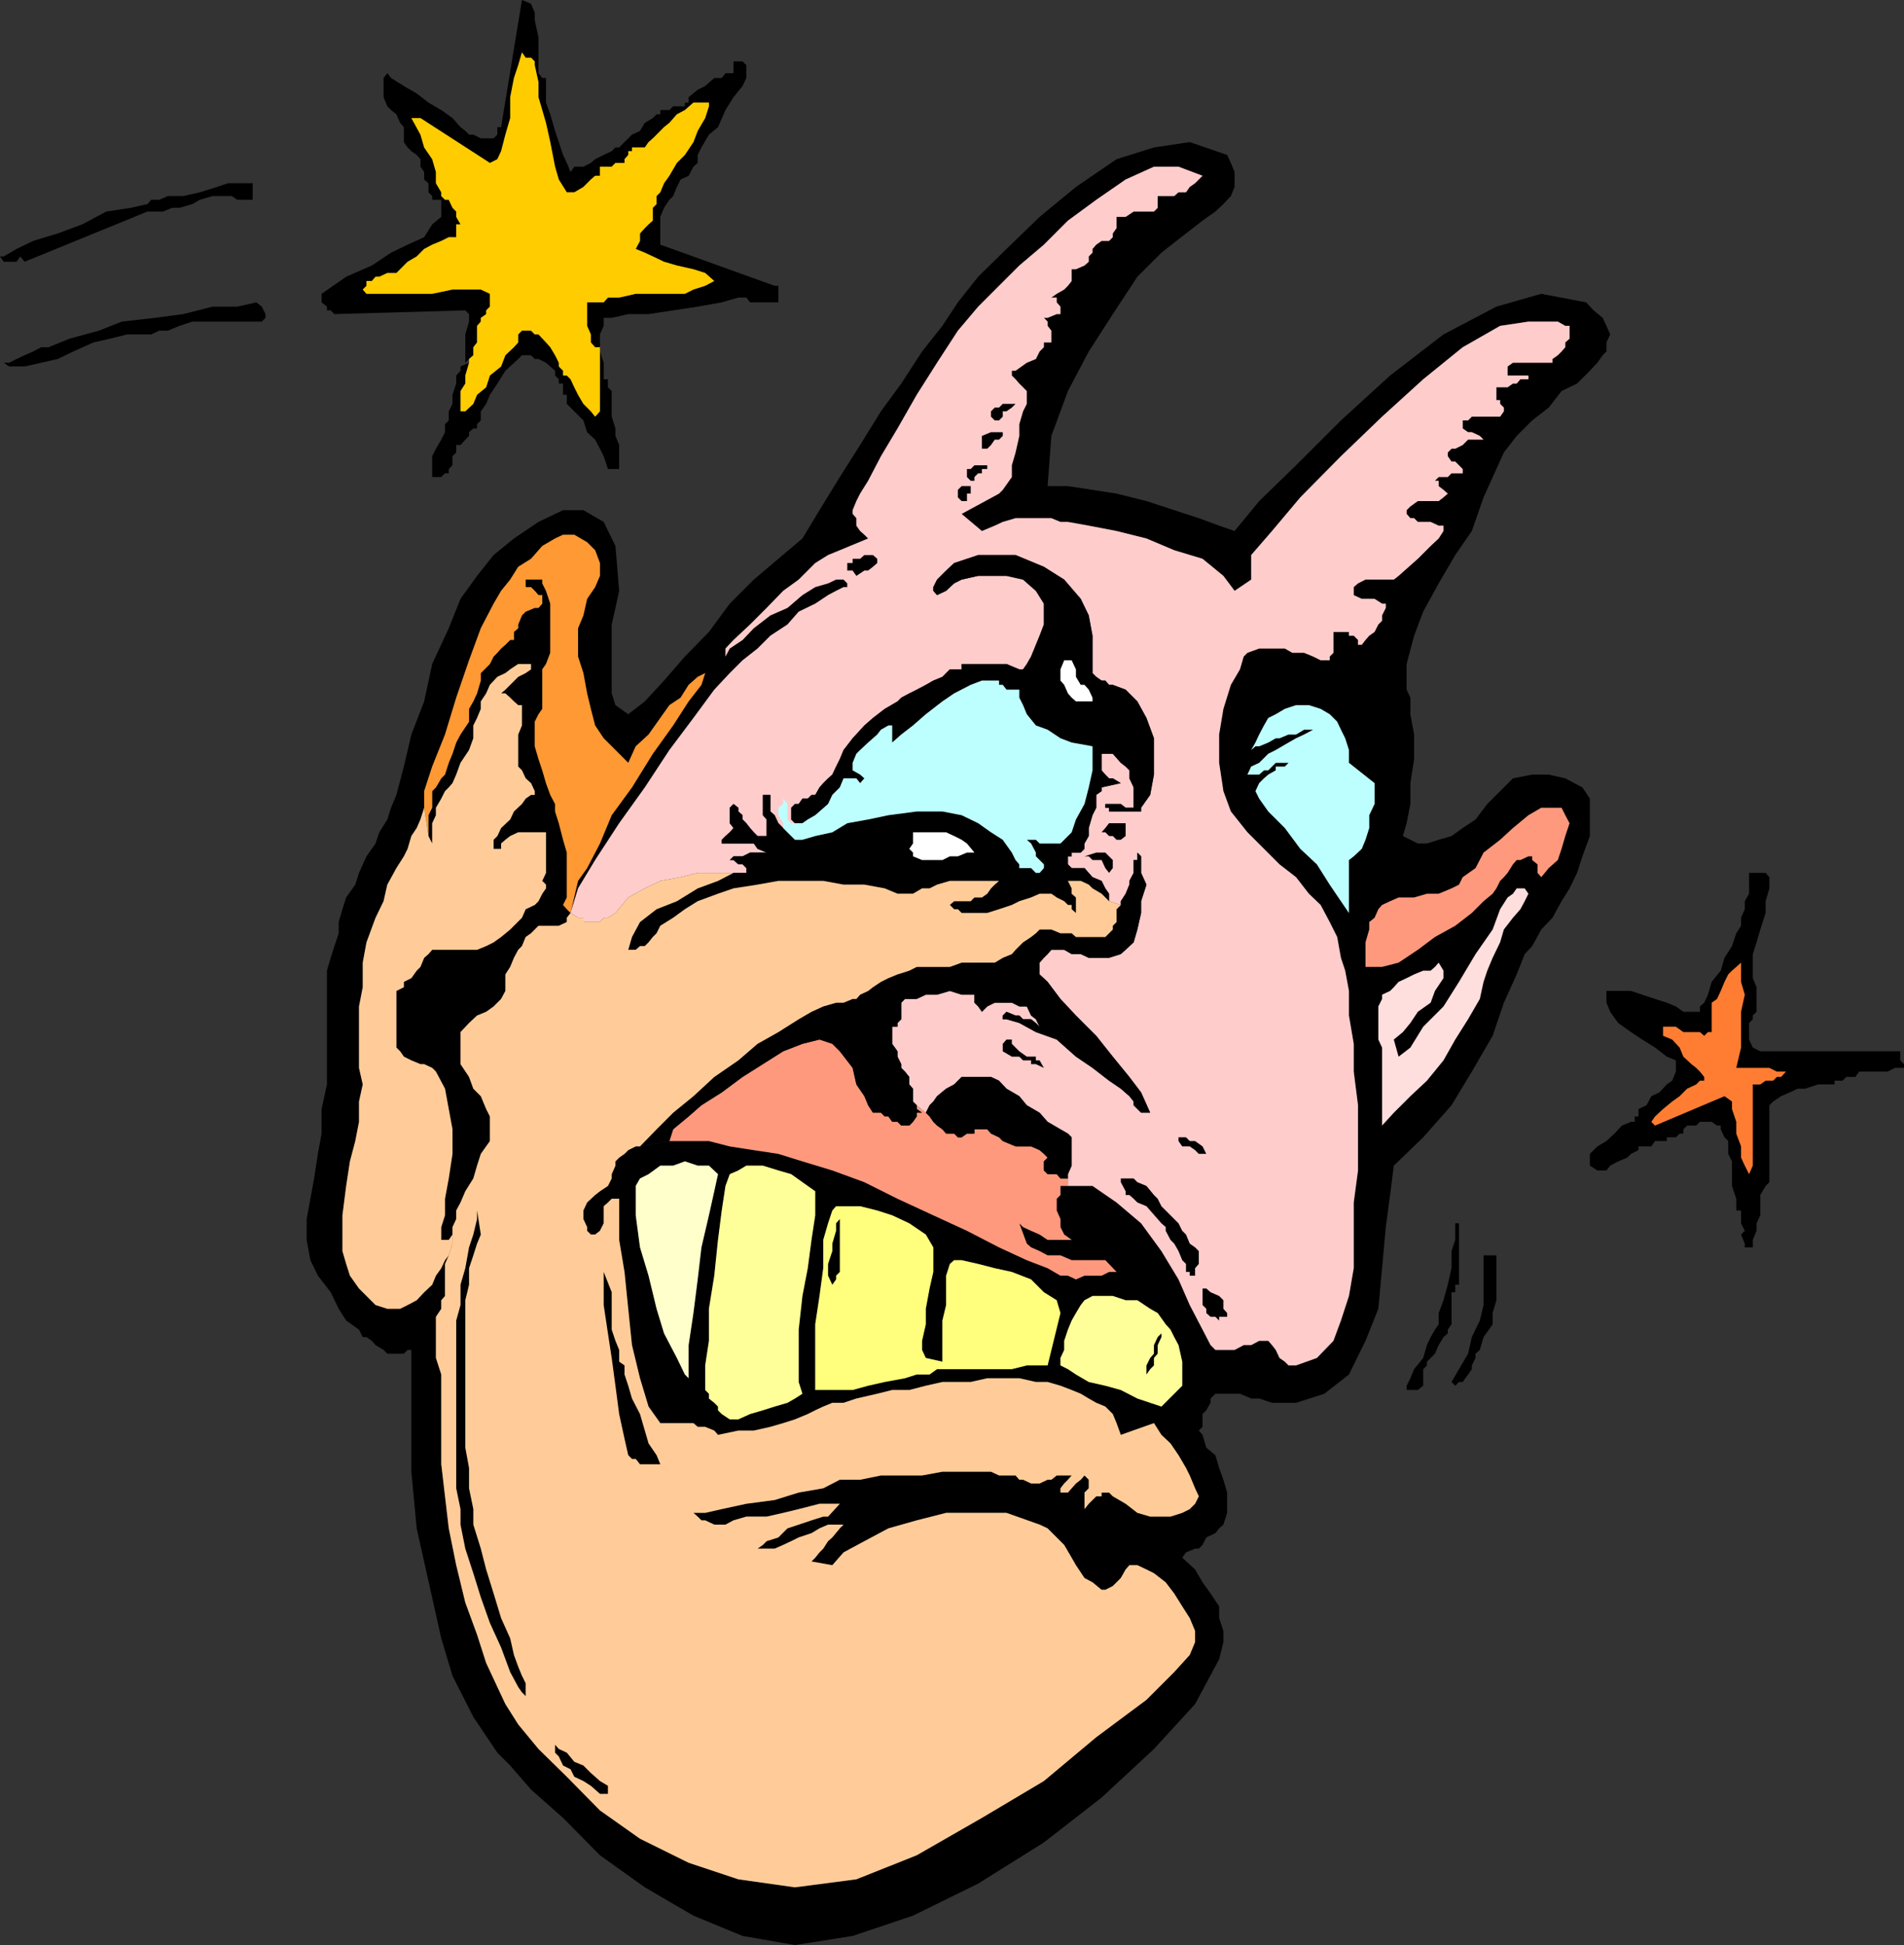 <svg xmlns="http://www.w3.org/2000/svg" width="356.398" height="364.102"><rect width="100%" height="100%" fill="#333333" stroke="none"/><path d="M28.297 37.402h1.5l1.601-.699h2.899L37.398 36l3.2-1 2.101-.7h4.598v3.102h-2.899l-1-.699h-3.601l-2.399.7-1.398.8-2.402.7h-1.399l-1.699.699h-2.902L4.598 49l-.801-1-.7 1H.7L0 48h.7l2.398-1.398 3.101-1.5 4.598-1.399L15.398 42l4.5-2.398 4.602-.7 3.098-.699.699-.8M48 56.602l1 .8.7 1.399v.699l-.7.703H36L33.598 61l-2.2.902h-1.601l-1.5.7h-4.5l-3.2.8-3.097.7-3.8 1.699-2.903 1.402-3.098.7-3.101.699H1.699l-1-.7h1l1.399-.699 1.5-.703 1.601-.7 1.5-.8h1.399L13 63.402l5.5-1.5 4.297-1.699L29 59.5l5.297-.7 5.5-1.398h4.601l3.602-.8m218.398 202.8-1 .801h-2.101v-.8L264 258l.7-1.7 1.698-2.097.7-2.402.699-1.5.8-1.399.7-1v-2.101l.902-2.399.801-2.902.7-3.098v-3.199l.698-2.101V229h.7v11.5h-.7v1.402h-.699v6l-.699 1v.7l-.8.699-.903 1.5-.7 1.601-1.5 1.5v.7l-.699.699v3.101m6 0-.699-.699 1.399-2.402 1.699-2.899.703-3.101 1.5-3.098.7-2.902V235h2.398v8.402l-.7 2.399v2.101l-1.699 2.399-.699 2.402-.8.7v.8l-.7 1.399v.699l-.703 1-1 1.402h-.7l-.699.7M302.2 185.5h3.097l2.101.703 2.399.797 2.203.703 1.7.7 1.398 1h3.101v-1l.801-.7.7-1.5.698-2.402 1.7-2.098.699-2.402 1.402-2.2.801-2.398.898-1.402v-1.5l.7-1.598v-1.5l.8-1.402v-3.899h3.102l.7.801v2.098l-.7 2.402v2.2l-1 3.097-.703 2.402-.7 2.2v4.5l.7 1.699v4.601l-.7.7v.699l-.699.699v3.102l.7 1.5 1.402.699h26.2v1.699l.698.703v.7H354.7l-1.402.699H348l-.703 1h-1.7l-.699.699h-1.5V203h-3.101l-2.399.8H336.5l-1.5.7-1.602.703-1.5 1-.699.7V221.3l-.699.699-1 1.703v3.797l-.703 1.5v1.402l-.7 1.7v1.398h-1.5v-.7l-.699-1.698.7-.7-.7-1.402v-2.398H325v-2.2l-.8-2.402v-4.598l-.7-1.402v-2.398l-.703-.7-.7-1.5v-.699h-.699l-1-.703H318.2l-.699.703h-1.703l-.7.7v.8h-.699l-.699.7H312v.699h-2.203l-.7 1H306.7v.699l-1.402.699-.7.703-1.699.7-1.5.8-.699.899H299l-1.402-.899V216l1.402-1.398 1.7-1 1.5-1.399 1.398-1.5 1.699-.703H306v-1h.7v-1.398l1.5-.7.898-1.699 1.5-.703L312 203l1-.7.7-1.698V198.5l-1.7-.7-2.203-1.698-2.399-1.5-2.101-1.399-2.399-1.703-1.5-2.098-.699-1.699V185.5h1.5"/><path fill="#ff7d33" d="M311.297 192.203v1.7l1.703.699 1.398 1.5.7 1.699 1.5 1.402.902.7.7.699.8 1v.699h-.8l-.7.699-1.703.8-1.399 1.403-1.398 1-1.703 1.399-1.5 1.398-.7 1 .7.703 13-5.5 1.402 1v1.399L325 210v2.203l.898 2.399v2.101l.7 1.5.8 1.598.7-1.598V203h1.402l1-.7h1.398l.7-.698h.8l.899-1h-1.7l-1.398-.7H325l.898-3.8v-6.7l.7-3.199-.7-2.402v-3.598L325 181l-.8.703-.7.7-.703 1.398-.7 1.699-.699 1.5-1 .703v5.5h-.699l-.699.7-.8-.7h-3.102l-1.399-1h-2.402"/><path d="m71.797 14.602.703-.899.7.899 2.398 1.5L78 17.5l2.2 1.703 2.398 1.399 2.101 1.5 1.5 1.699.899.699.699.703h.8l1.403.7h2.398l.7-.7v-1.402h.699L97.699 0l1.7.703.699 1.7V3.8l.699 3.2v6.703l.703.899h.7v4.601l.8 2.2.898 3.097.7 2.102.8 2.398.7 1.5.699 1.703.703-1h1.7l1.398-.703.8-.7L113 29l1.5-.7.7-.698h.698l2.399-2.399 1.5-.703.902-1.5 1.5-.898.7-.7h.699v-.8h1.699l.703-.7h2.2v-.699h.698v-1l1.7-1.402 1.402-.7 1.7-1.5h1.398l.699-.898h1.5V11.5H139l.7.703v2.399l-.7 1.5-1.703 2.101-1.5 2.399-1.399 3.199-1.699 1.402-1.402 2.399-.7 1.398v1.5l-.8.703-.899 1.7-1.5.699L126.7 35l-.7 1.703-.703.7-1 1.5-.7 1.699V45.8L145 53.5h.7v3.102h-5.302l-.699-.899h-1.5l-3.101.899-4.5.8-4.598.7-4.602.699h-3.8l-3.098.699H113V61l-.703 1.602V65.8l.703 2.101V71h.797v1.5l.703.703V78l.7 2.203v1.399l.698 1.699v4.5h-2.101L113 85.402 112.297 84l-.899-1.7-1.5-1.398-.699-2.199L107.5 77l-1.402-1.398v-1.7h-.7v-2.101h-.8V71l-.7-.7v-.898l-.898-.8-.8-.7-1.403-.699h-.7l-.699-.703H97.7l-.699.703-2.402 2.2-1.5 2.398-1.399 2.101-.699 1.7L90 77v1.703l-.703.7v.8h-.7l-.8.7v.699l-.7.699-.898 1h-.8v1.402l-.7.7v1.699L84 87.8v.8h-.703l-.7.7h-1.699v-3.899l.7-1.402 1-1.7.699-1.398v-1.5l.703-.699V77l.7-1.398v-1.7l.698-2.101v-1.5l.801-.899v-.8l1.598-.7-.7 2.399v1.5l-.898 1.402V77h.899l1.5-1.398.699-1.7L91 72.5l.7-2.2 2.097-1.698.8-2.102L96.2 65l.801-.898v-1.5l.7-.7h1.698l.7.7h.699l1.402 1.5.8.898.898 1.5.7 1.402v.7l.8.8v.899h.7l.699.699.703 1.5.7 1.402 1 1.7L110.597 77l.8 1 .899-1V65h-.899l-.8-.898v-1.5l-.7-1.602v-4.398H113l.797-.899h2.101L119 55h9.2l1.597-.797L132 53.5l1.7-.898-1.7-1.5-2.203-.7-3.098-.699-2.402-.703-2.098-1-1.5-.7-1.699-.698.797-1.5v-1.399l.902-1 .7-.703.8-.7v-2.398l.7-.699v-1.5l.699-.703.699-1.7 1-1.398 1.402-2.402 1.5-1.5 1.598-2.398.8-2.102L132 22.102l.7-2.2v-.699h-2.903l-1.598 1.399-1.5.8L125.297 23l-1 .8-1.399 1.403-.699.7-.8.699-.7 1h-2.402v.699h-.7V29l-.699.8v.7H115.2l-.699.703h-2.203v1.7h-.899l-.8.699-1.4 1.398-1.699 1h-1.402l-1.5-2.398-.7-2.399-.898-4.601-.8-3.602-1.403-4.797v-2.8l-.7-3.2V11.5l-.699-.7h-1l-.699-1L97 12.204l-.8 2.399-.7 3.601v3.899l-.902 3.101-.801 3.098-.7 1.5-1.398.699-13-8.398H77l1.7 3.101.698 2.399 1.5 2.199.7 2.402v2.098l1 1.699v.703l.699.7H84l.7 1.5.698.699v1L86.2 42h-.8v2.402H84l-1.402.7-1.7.699-1.5.8L78 48l-1.703 1-1.399 1.402-.699.7H72.5L71 51.8h-.703l-.7.8h-1v.899l-.699.703.7.797h12.3l3.801-.797H90l1.7.797v2.402l-.7.7v.699l-1 .699v.703l-.703.797v3.102l-.7.898v1.5l-.8.703-.7.7v-5.301l.7-2.399V58.8l-.7-.7-24.5.7-.699-.7H61.2v-.699l-1-.8V55l4.598-3.2 4.8-2.097 3.602-2.402 3.098-1.5 3.101-1.399 1.5-2.402 1.7-1.398v-3.2h-1.7v-.699L80.2 36v-1.7l-.8-.698v-1.399l-.7-1v-1.402L78 29l-1-.7-.703-.698-.7-1V23.8l-.698-.8-.699-1.598-1-.8-.699-.7-.703-1.699v-3.601"/><path fill="#fc0" d="M89.297 61.902V61l.703-.797V59.5l1-.7v-.698l.7-.7V55l-1.7-.797h-5.3L80.897 55h-12.3l-.7-.797.7-.703v-.898h1l.699-.801H71l1.5-.7h1.7l.698-.699L76.297 49 78 48l1.398-1.398 1.5-.801 1.7-.7L84 44.403h1.398V42h.801l-.8-1.398v-1l-.7-.7-.699-1.5h-.703l-.7-.699V36l-1-1.7v-2.097l-.699-2.402-1.5-2.2-.699-2.398L77 22.102h1.7l13 8.398 1.398-.7.699-1.5.8-3.097.903-3.101v-3.899l.7-3.601.8-2.399.7-2.402.698 1h1l.7.699v.703l.699 3.2v2.8L102.199 23l.801 3.602.898 4.601.7 2.399 1.5 2.398h1.402l1.7-1 1.398-1.398.8-.7h.899v-1.699h2.203l.7-.703h1.698v-.7l.7-.8v-.7h.699v-.698h2.402l.7-1 .8-.7.7-.699 1.398-1.402 1-.801 1.402-1.598 1.5-.8 1.598-1.399h2.902v.7L132 22.101l-1.402 2.398-.801 2.102L128.199 29l-1.5 1.5-1.402 2.402-1 1.399-.7 1.699-.699.703v1.5l-.699.7V41.3l-.8.699-.7.703-.902 1v1.399l-.797 1.5 1.7.699 1.5.699 2.097 1 2.402.703 3.098.7 2.203.699 1.7 1.5-1.7.898-2.203.703-1.598.797H119l-3.102.703h-2.101l-.797.899h-3.102V61l.7 1.602v1.5l.8.898h.899v12l-.899 1-.8-1-1.399-1.398-1-1.7-.699-1.402-.703-1.5-.7-.7h-.699v-.898l-.8-.8v-.7l-.7-1.402L103 65l-.8-.898-1.403-1.5h-.7l-.699-.7H97.7l-.699.7v1.5l-.8.898-1.602 1.5-.801 2.102-2.098 1.699L91 72.5l-1.703 1.402-.7 1.7-1.5 1.398H86.2v-3.797l.899-1.402v-1.5l.699-2.399v-.699l.8-.703V65l.7-.898v-2.2"/><path d="m84 235-.703.902-.7 1.5-1 1.399-.699 1.699-1.5 1.402-1.398 1.5-1.703.899-1.399.699H72.5l-2.203-.7-3.098-3.097-1.699-2.402-.703-2.2-.7-2.398V227.5l.7-5.5.703-4.598 1-3.8.7-3.602v-3.797l.698-3.203-.699-3.098v-11.5l.7-3.601v-4.598l.699-3.8 1.699-4.602 1.5-3.098.703-3.101 1.7-3.102 1.398-2.2.699-1.398L77 156.5l1-1.5.7-1.598.698-2.199v-3.101l1.5-4.602 2.399-6 2.101-6.898 2.399-7 2.203-6L92.398 113l1.399-2.398L95.5 108.5l1.5-2.398 2.398-1.5 2.102-2.399 2.398-1.402 1.5-.7h2.102l2.398 1.399 1.5 1.5.899 2.402v2.399l-.899 2.101-1.5 2.2-.699 3.101-1 2.399v5.3l1 3.098.7 3.8.699 2.903.8 3.098 1.602 2.402 4.598 4.598 1.402-3.098 2.398-2.203 2.2-3.098 1.699-2.402 2.101-1.398 1.5-2.399 1.7-1.5L132 126l-.703 2.203-2.399 3.098-2.898 4.5-3.8 5.3-3.903 6.301-3.797 5.2-2.203 5.3-2.399 4.598-1.699 2.402-1.402 6 1.402-4.601 3.2-5.301 4.5-6.898 4.8-6.7 4.598-7 4.5-6 3.902-5.3 2.899-3.102 2.402-2.398 2.797-2.2 2.402-2.402 3.2-2.098 2.101-2.402 3.098-1.5 2.402-1.598 1.5-.8 1.398-.7h.7v-.699l-.7-.703H156.5l-1.5.703-2.402.7-2.399 1.5-2.8 2.398-3.2 1.402-3.101 2.399L139 119.8l-2.402 1.601-.801 1.5v-1.5l1.5-1.601 3.101-2.899 3.102-3.101 3.098-3.2 2.902-2.101 3.098-3.098 2.402-1.5 2.2-.902 5.3-2.2-.703-.698-.797-.7-.703-1V97l-.7-.797V95.5l.7-1.7.703-1.398L162.5 90l2.398-4.598L168 80.203l3.598-6.3 3.8-6 3.899-6 3.8-4.5 7.7-7.7 4.601-3.902 4.5-4.5 5.301-3.899 5.5-3.8L216 31.203h4.598l4.5 1.7-1.399 1.398-1 .699-.699 1h-1.402l-.801.703h-3.098v2.2l-.699.699h-3.8l-1.5 1H209v2.101l-.703 1v.7l-.7.699H206.2l-1 .699-.699.8v.7l-.703.699v1l-.797.703-1.602.7h-.8v2.199l-.7.898-.699.703-1.402.797-1 .703h1v.899l.703.8v1.399h-.703l-1.7.699h-.699l.7.703V61l.699.902v2.2h-1.399V65l-.8.8-.7 1.403-1.699.7-2.101 1.5h-.7v.898l.7.699.699.8.703.7.7.703v2.399L191.5 77l-.703 2.402v2.2l-.7 3.101-.699 2.399V89.3l-1.699 2.402-.699.7-7 3.8 3.797 3.2 2.402-1 1.5-.7 2.399-.703h6.699l1.703.703h1.398l3.899.7 5.203 1 5.598 1.398 5.199 2.199 5.3 1.602L229 107.8l2.098 2.8 3.101-2.101v-4.598l3.899-4.5 5.3-6.3 7.602-7.7L258.7 78l7.698-7 7.399-6 7-4 5.3-.797h5.5L293 61h.797v2.402l-.797.7V65l-.703.8-.7.7-1 .703v.7H283.2l-1 .699V70.3h3.899v.7h-1.5l-.7.8h-.699l-1 .7h-2.101v2.402h.699v.7l.703.699V77h.7-.7l-.703 1H275.5l-.703.703h-1v1.5l1 .7h.703l1.5.699.7.699h-2.903l-1 1-1.399.699h-.699l-.699.703v.7l.7 1h.698l1.399 1.398v.8h-2.098l-.699.7h-1.703l-.7.699h.7v1l.902.703.801.7-.8.699-.903.699h-3.899l-1.398 1-.703.699v.703L264 97h.7l.698.703h2.399l1.5.7h.902v1l-.902 1.398-1.5 1.402-2.399 2.399-3.601 3.199-.899.699h-5.3l-1.399.703-.8.7v1.5l1.5.699h2.398l1.402.898h.7v.8l-.7 1.403v1l-.699.7-.703 1.398-1 .699-.7.8-.699.903h-.699v-.902l-.8-.801h-.899v-.7h-2.902v3.903l-.7.7v.699H247.2l-1.402-.7-1.7-.699h-2.199l-1.398-.8h-4.8l-2.2.8-.703.7-.7 2.398-1.699 2.902-1.398 4.5-.8 4.797v5.3l.8 5.302 1.398 3.8 3.102 3.899 3.098 3.101 2.902 2.899 3.098 2.402 2.402 3.098 2.2 2.101 1.698 3.2 1.399 2.8.703 3.899 1.5-8.399-1.5-2.199-2.102-3.101-2.398-3.801-3.102-2.899L240.5 155l-3.102-3.098-1.699-2.402-.699-1.398.7-1.5.898-.899.8-.703 1.399-.797v-.703h1.703l.7-.7h-2.403l-.7.7-.699.703h-.8l-.899.797H233.5l.7-1.5 1.5-.7 1.698-1.698 1.399-.7 2.402-1.402 1.399-.797 1.5-.703 1.699-.898h-1.7l-1.5.898H241.2l-1.699.703h-.703l-1.399.797-1.699.703h-.7l-.8.7.8-1.403.7-1.5.898-1.7.8-1.398 1.399-.699 1.703-1 2.098-.703H245l2.2.703 1.698 1 1.399 1.399.703 1.5.797 1.601.703 2.2v2.398l4.797 3.8v3.899l-1 2.102V155l-.7 2.203-.699 1.7-1.5 1.398-.898.699v9.902l-1.5 8.399.797 2.402.703 3.797v4.602l.898 5.3v5.2l.801 6.3v12.2l-.8 6v12.3l-.899 5.2-1.5 4.601-1.402 3.797-3.098 3.203-3.902 1.399h-1.399l-.699-.7-1-.699-.703-1.5-.7-.902-.699-.801H235.7l-1.5.8h-1.402l-1.7.903H227.5l-.902-.902-1.5-2.899-2.399-4.601-2.101-4.801-3.2-5.297-3.8-5.203-4.598-3.898-4.5-3.102h-6v1.703l-.703.7v2.199l.703 1.601v1.5l.7 1.399 1.398 1h-4.5l-1.5-1-1.598-.7-1.5-.699-.703-.703 1.402 3.8.801.7 1.598.703 1.5.797h2.402l2.098.902h6.3l2.102 2.2h-1.402l-1.399.699H203l-1.602.699-1.5-.7H198.5l-2.402-1.398-3.899-1.5L187 233.5l-6-3.098-6.3-2.902-6.7-3.098-6.203-3.101-6-2.2-5.598-1.699-4.5-1.402-4.601-.7-4.5-.698-3.899-1h-7.402l-5.5 1H119l-1.402.699-.7.699-1 .703-.699.7v.8l-.699 1.598v.8l-.703 1.399-1.5 1-.899.703-1.5 1.399-.699 1.5v1.601l.7 1.5v.7l.699.699h.8l.899-.7L113 229v-3.2l.797-.698.703-.7h1.398v7.7l1 6 .7 6.898.699 6.8 1.5 6.2 1.601 5.3 2.2 3.102h6.199l.8.7H132l1.7.699.698.8 3.801-.8h2.899l3.101-.7 2.399-.699 2.199-.699 2.402-1 1.399-.703 1.5-.7 1.699-.698h2.101l2.399-.801 3.902-.899 2.801-.699h3.2l3.097-.8 3.101-.7h5.301l3.098-.703h6l3.101.703h2.2l2.402.7 2.098.8 1.699.7 1.5.898 1.402.8 1.7.7 1.398 1.402.703 1.7.797 2.199 6.203-2.2 1.398-3.101-2.101-.7-2.399-.8-3.101-1.598-2.899-.8-3.101-.7-2.399-1.402-1.5-1-1.398-.7h-6.3l-2.802.7h-14l-1.398 1h-2.402l-2.2.699-3.8.703-3.098.7-2.902.8h-7l-2.399.7-1.402.898-1.399.8-2.398.7-2.203.699-2.399.703-2.199 1h-1.601l-1.5-1-.7-.703v-.7l-.699-.698-1-.801v-.899l-.699-.699v-1.5l-3.102-.703-.699-.7-1.5-3.097-2.402-4.601-1.399-4.602-1.5-6.2-1.601-5.3-.797-6V222l.797-1.398 1.601-.801 2.2-1.598H126l2.2-.8 2.398.8h2.101l1.7 1.598-.7 3.199-1 4.5-1.402 6-.7 6-.8 6.3-.899 6v6.2l3.102.703v-3.101l.7-4.602v-6l1-6.2.698-6.698.7-5.5.699-4.602.8-2.2 1.602-.698 1.5-.899h3.098l2.902.899 2.399.699 2.101 1.5 2.399 1.699v4.5l-.7 4.602-.699 5.3-1 5.2-.699 6.3v9.801l.7 2.2 2.398-.7v-12.3l.8-5.301.7-5.2v-5.3L155 229l.797-2.398.703-.801h4.5l3.2.8 2.8.899 3.2 1.5 3.097 2.102 1.402 2.398v4.602l-.699 3.101-.703 3.797v2.902l-.7 3.098v1.703l.7 1.5 3.101.7v-7.7l.7-2.902v-5.5l.699-2.2.8-.699H180l3.098.7 3.101.8 3.2.7L193 239.5l2.398 2.402 2.399 1.5.703 2.399-2.402 9.8h2.402v-1.398l.7-1.5V251l.698-2.098.7-1.699.8-1.402.899-1.5.703-.899 1.5-.8h3.797l2.402.8h2.2l2.398 1.598 1.402.8 1.5 2.102.899 1 .699 1.399.8 1.5.7 3.101v4.5l-3.899 3.899-1.398 3.101 1.398 2.2 1.7 1.601 1.5 2.2L222 274.8l.7 1.402 1 2.399.698 1.5-.699 1.398-1 1-1.402.703-2.2.7h-3.8l-2.399-.7-2.199-1.703-2.402-1.398-.7-.7H206.2v.7h-1l-.699.699-.703.699-.797 1v-3.098l.797-.8V277l-.797-.797-.703.797-.899.703-.8.899-.7.8H198.5v-.8l.7-.899.698-.703.7-.797h-2.801l-1 .797h-.7l-1.5.703H193l-1.5-.703h-.703l-.7-.797H187l-1.5-.703h-9.102l-3.8.703h-7.7L161 277h-3.8l-3.102 1.602-4.598.8-4.5 1.399-5.3.699-4.602 1-3.098.703h-2.203l.8.7.7.699H132l1.7.8h2.097l1.5-.8 2.402-.7h3.801l3.098-.699 2.902-.703 3.898-1h3.801L155 283.902h-.902l-2.2.7-2.398.8-2.102.7-1.699 1.699-2.199.699-.703.703-1 .7H145l1.598-.7 1.5-.703 1.402-.7 2.398-.8 1.5-.898 1.602-.7h2.898l-.699.7-1.402 1.699-.797.699-.902 1.402-.7.7-.8 1-.7.699 3.899.699 2.101-2.398 3.899-2.102 4.5-2.398 5.3-1.5 5.5-1.399h11.301l6.2 2.2 1.5.699 3.101 3.101 1.399 2.399.8 1.398 1.602 2.402 1.5.801 1.7 1.399h.698l1.399-.7.703-.699.797-.8.902-1.602.7-.801h1.5l1.699.8 1.402.7 2.2 1.703 1.597 2.098 1.5 2.402 1.402 2.2 1 2.398v2.101l-1 2.399-2.902 3.199-5.2 5.203-9.398 7-9.8 8.2-11.602 6.898-12.2 7-11.3 4.5-11.5 1.5-10.598-1.5-9.3-3.098-9.102-4.5-7.5-5.3-6.2-6.301-5.3-5.2L97 322.801 94.598 319l-1.5-3.2L91 311.3l-1.703-5.3-2.2-6-1.699-7L84 286.102l-.703-6-.7-6V257.3l-1-3.098V246.5l-.699.703v1.7l-.699.699-.8.699-.7.699v.8l-.699.903h-1V275.5l1 10.602 4.598 20.601 2.101 7 3.899 7.7 4.5 6.699L95.5 330.5l3.898 4.5 6 5.3 6.899 7 8.402 6 9.098 5.302 9.203 3.8 9.797 1.7 10.8-1.7 11.301-3.8 12.2-6 12.3-7.7L206.2 336.5l9.801-9.098 7.7-8.402 4.5-8.398.8-3.2v-2.101l-.8-2.399v-2.199l-1.602-2.402-1.5-2.098-1.399-2.402-2.402-2.2.703-1 1.7-.699h.698l.7-.699.699-1.402L227.5 287l.7-.898.8-.7.7-2.199v-3.8L229 277l-.8-2.2-.7-2.398-1.703-1.402-.7-2.398-.699-.801.7-.7v-2.398l.699-.703.8-1.398v-.801l.903-.899h4.598l2.101.899h1.5l2.399.8h4.5l5.3-1.699 4.602-3.601 3.098-6.301 2.402-6 .7-7.598.698-7.699.801-6 .7-5.5 5.5-5.3 5.3-6 3.801-6.301 3.898-6.7 2.102-6.199 2.398-5.3 1.5-3.801 1.399-1.5L288.5 174l2.098-2.2 1.699-3.097 1.5-2.402 1.402-2.899 1-3.101 1.399-3.801v-7l-1.399-2.098-3.199-1.699-3.102-.703h-3.101l-3.598.703-2.402 2.399-2.399 2.398-2.199 2.902-2.402 1.598-2.098 1.5-2.402.703-2.2.7h-1.699l-1.398-.7-1.402-.703.699-2.398.703-3.602v-3.898l.7-4.5V137.5l-.7-3.797v-3.101l-.703-1.5V124.3l1.402-5.301 1.7-4.5 2.898-5.297 3.101-5.3 3.102-4.5 2.2-6.301 2.398-5.301 1.402-3.098 2.398-3.101 2.899-2.899 3.101-2.402 2.399-3.098 2.902-1.402 2.399-2.399 1.402-1.5 1-1.402.7-.7v-1.698l.698-1.5L300.7 61l-.7-1.5-1.703-1.398-1.399-1.5L288.5 55l-8.402 2.402-9.899 5.2-10 7.699L251 78.703l-8.402 8.399-6.899 6.699-4.601 5.601-2.899-1L224.4 97l-4.602-1.5-5.2-1.7L209 92.403l-4.5-.699-4.602-.703h-3.8l.699-9.398 3.101-8.399 3.899-7.402 4.5-7 4.601-7 4.5-4.5L222 43.703l3.098-2.402 2.402-1.7 1.5-1.398 1.398-1.5.7-1.703v-2.797l-.7-1.703-.699-1.5-7-2.398-6.699 1-7 2.199L201.398 35l-6.8 5.602-6.2 6-5.3 5.199-3.801 4.8L176.398 61l-3.8 4.8-3.899 6-3.8 5.2L161 83.3l-3.8 6-3.802 6.2-3.199 5.3-4.5 3.802-4.601 3.898-4.5 4.5-3.899 5.3-4.5 4.602-3.902 4.5-3.598 3.899-3.101 2.402-2.399-1.703-.699-2.2v-12.898l.7-3.101.698-3.2-.699-8.398-2.199-4.5-3.8-2.203h-3.802l-4.601 2.203-4.598 3.098-3.8 3.101-3.102 3.899-3.098 4.3-2.199 5.5-3.102 6.7-1.5 7L77 137.5l-1.402 6-1.399 5.3-1 2.403-.699 2.2L71 155.8l-.703 2.101-1.7 2.399-1.398 3.101-.699 2.2L64.797 168l-.7 2.203-.699 2.399v2.101l-.8 2.399-.7 2.199-.699 2.402V203l-1 4.602v4.601L59.5 216l-.703 4.602-1.399 7.601v3.899l.7 3.8 1.402 2.899 2.398 3.101 1.5 3.098 1.399 2.203 2.402 1.7.7 1.398h.699l1 .699.699.8 1.5.903.703.7h3.098l.699-.7H78l.7-.902V251l.698-.7.801-.698.7-.7v-1.699l.699-.703 1-1.5v-1.598l.699-.8v-6L84 235"/><path fill="#ff997d" d="M255.598 181v-4.598l.699-2.402v-1.398l1-.801.703-1.598.7-.8 1.5-.7 1.597-.703h2.902l2.399-.7h2.199l2.402-1 1.399-.698.699-1.399 2.402-1.703 1.5-2.898 3.098-2.399 2.402-2.203 2.899-2.398 2.402-1.399h3.797l.703 1.399.797 1.5L293 156.5l-.703 2.402-.7 2.098-1.699 1.5-1.398 1.703-.703-.8V161.8l-1-.801v-.7h-.7l-1.5.7h-.699l-.699.8-1 1.602-.699.801-.703.7-.7 1.398-.699 1-1.699 1.402-2.199 2.2-3.102 2.398-3.8 2.101-3.2 2.399-3.601 2.402-3.098.797h-3.101"/><path fill="#ffdede" d="m286.098 167.3-.7-1h-1.5l-.699 1-1 .7-1.402 2.203-1.399 3.797-3.199 4.602-3.101 5.199-2.899 4.601-3.8 3.801-2.399 3.899-2.203 1.699-.899-3.2 1.7-1.398L264 191.5l1.398-2.098 2.399-1.699.8-2.203 1.602-2.398v-1.399l-.902-1.5-.7.797-.8.703h-1.399l-1.699.7-1.402.699-1.5.699-.899 1-.699.699-1.5.703V187l-.699 1.402v6.2l.7 1.5v14.601l2.198-2.402 3.102-3.098 3.098-2.902 3.101-3.801 2.2-3.898 2.398-3.801L277 187l.7-3.2.698-2.097 1-2.402 1.399-2.899.703-2.402 1.7-2.2 1.398-1.597.8-1.5.7-1.402"/><path d="M80.2 156.5v-3.898l.698-1.399v-3.101l.7-.7 1-1.699.699-.703.703-2.2.7-1.698.698-2.102.801-1.5 1.598-2.398v-2.399l.8-1.402.7-1.5.703-2.399V126l1.7-1.7.698-1.398.7-.699.699-.8.8-.7.903-.902h.7v-1.5l.8-.7v-.699l.7-1.699.698-.703 1.7-.7h.699l.703-.8v-1.598h-.703l-.7-.8-.699-.7h-1V108.5h3.102v.703l.7 1.399.8 2.398v9.203l-.8 2.098-.7 1v7.402l-.703 1-.7 1.399v4.601l.7 2.399.703 2.101.7 2.399.8 2.199.898 1.699v1.402l.7 2.2.8 3.101.7 2.399V168l-.7 1.402.7.801.699.7-.7.898v.8l-1.5.7h-3.8l-.7.699-.699.703-1 .7-.699 1.699-.699.699-.8 1.5-.7 1.699-.902 1.402v3.098l-.801 1.5-1.399 1.402-1.398 1-1.703.7-1.5 1.398-1.598 1.703v6l1.598 2.399.8 2.199L90 205.203l1 2.399.7 1.398v4.602L90 216l-.703 2.203-.7 2.399-1.5 2.398-.898 2.102-.8 1.5v1.601l-.7 1.5v1.399l-.699 1h-1.402v-2.399l.699-2.203v-3.098l.703-3.8.7-4.602v-4.598l-.7-3.8-.703-3.801-1.7-3.2-.699-.699-1.5-.699H78.7L77 198.5l-1.402-.7-.7-1-.699-.698V185.5l1.399-.7v-1l1.402-.698 1-1.399.7-.703.698-1.7.801-.698.7-.801h8.398l1.703-.7 1.398-.699 1.399-1L95.5 174l2.2-2.2.698-1.597 1.7-.8.699-.7.703-1.402.7-1v-.7l-.7-.699.7-1.5v-7.601H97l-1.5.699-.902.703-.801.7v1h-1.399v-1.7l.7-.703.699-1.5 1.703-1.598.7-1.5 1.5-1.402.698-1 1-.7h.7v-.698l-.7-1.5-1-.899-.699-1.5L97 143.5v-6l.7-1.7V132H97l-.8-.7-.7-.698-.902-.801h-.801l.8-.7.903-.898 1.5-1.5 1.398-.703 1-.7v-1H97l-1.5 1-.902.7-1.5.703-1.399 1.5-.699 1.598-1 1.5v1.402l-.703 1.7-.7 1.398v2.402l-.8 2.2-1.598 2.398-.8 2.199-.7 1.602-.699.8-.703.7-.7 1.398-1 1.703v1.399l-.699 1.5v3.8L80.2 156.5"/><path fill="#f93" d="m109.898 101.5-2.398-1.398h-2.102l-1.5.699-2.398 1.402-2.102 2.399-2.398 1.5-1.5 2.398-1.703 2.102L92.398 113 90 117.602l-2.203 6-2.399 7-2.101 6.898-2.399 6-1.5 4.602v3.101l.801 5.297v-3.898l.7-1.399v-3.101l.699-.7 1-1.699.699-.703.703-2.2.7-1.698.698-2.102.801-1.5 1.598-2.398v-2.399l.8-1.402.7-1.5.703-2.399V126l1.7-1.7.698-1.398.7-.699.699-.8.8-.7.903-.902h.7v-1.5l.8-.7v-.699l.7-1.699.698-.703 1.7-.7h.699l.703-.8v-1.598h-.703l-.7-.8-.699-.7h-1V108.5h3.102v.703l.7 1.399.8 2.398v9.203l-.8 2.098-.7 1v7.402l-.703 1-.7 1.399v4.601l.7 2.399.703 2.101.7 2.399.8 2.199.898 1.699v1.402l.7 2.2.8 3.101.7 2.399V168l-.7 1.402.7.801.699.7 1.402-6 1.7-2.403 2.398-4.598 2.203-5.3 3.797-5.2 3.902-6.3L126 135.8l2.898-4.5 2.399-3.098L132 126l-1.402.703-1.7 1.5-1.5 2.399-2.101 1.398-1.7 2.402-2.199 3.098-2.398 2.203-1.402 3.098-4.598-4.598-1.602-2.402-.8-3.098-.7-2.902L109.2 126l-1-3.098v-5.3l1-2.399.7-3.101 1.5-2.2.898-2.101v-2.399l-.899-2.402-1.5-1.5"/><path fill="#fc9" d="m84 235-.703.902-.7 1.5-1 1.399-.699 1.699-1.5 1.402-1.398 1.5-1.703.899-1.399.699H72.5l-2.203-.7-3.098-3.097-1.699-2.402-.703-2.2-.7-2.398V227.5l.7-5.5.703-4.598 1-3.8.7-3.602v-3.797l.698-3.203-.699-3.098v-11.5l.7-3.601v-4.598l.699-3.8 1.699-4.602 1.5-3.098.703-3.101 1.7-3.102 1.398-2.2.699-1.398L77 156.5l1-1.5.7-1.598.698-2.199.801 5.297.7 1.402v-3.8l.699-1.5v-1.399l1-1.703.699-1.398.703-.7.7-.8.698-1.602.801-2.2 1.598-2.398.8-2.199v-2.402l.7-1.399.703-1.699v-1.402l1-1.5.7-1.598 1.398-1.5 1.5-.703.902-.7 1.5-1h2.398v1l-1 .7-1.398.703-1.5 1.5-.902.899-.801.699h.8l.903.8.7.7.8.699h.7v3.8l-.7 1.7v6l.7.703.698 1.5 1 .899.7 1.5v.699h-.7l-1 .699-.699 1-1.5 1.402-.699 1.5L93.797 155l-.7 1.5-.699.703v1.7h1.399v-1l.8-.7.903-.703 1.5-.7h5.2v7.602l-.7 1.5.7.7v.699l-.7 1-.703 1.402-.7.7-1.699.8-.699 1.598L95.5 174l-1.703 1.402-1.399 1-1.398.7-1.703.699h-8.399l-.699.8-.8.7-.7 1.699-.699.703-1 1.399-1.402.699v1l-1.399.699v10.602l.7.699.699 1L77 198.5l1.7.703h.698l1.5.7.7.699 1.699 3.199.703 3.8.7 3.801V216l-.7 4.602-.703 3.8v3.098l-.7 2.203v2.399H84l.7-1v-1.399 3.098L84 235"/><path fill="#ff997d" d="m195.398 216 .7.703-.7.7v1.699l.7.699h1.699l.703.8h1.398V222H198.5v1.703l-.703.7v2.199l.703 1.601v1.5l.7 1.399 1.398 1h-4.5l-1.5-1-1.598-.7-1.5-.699-.703-.703 1.402 3.8.801.7 1.598.703 1.5.797h2.402l2.098.902h6.3l2.102 2.2h-1.402l-1.399.699H203l-1.602.699-1.5-.7H198.5l-2.402-1.398-3.899-1.5L187 233.5l-6-3.098-6.3-2.902-6.7-3.098-6.203-3.101-6-2.2-5.598-1.699-4.5-1.402-4.601-.7-4.5-.698-3.899-1h-7.402l.703-2.2 2.898-2.402 2.399-2.098 3.8-2.402 3.903-2.898 3.797-2.399 3.8-2.402 3.602-1.399 3.2-.8 2.398.8 1.402 1.399 2.399 3.101.699 3.098 1.5 2.203.703 1.7.898 1.398h1.5l.7.699h.699l.703 1h1l.7.703h1.5l.698-.703.7-1v-.7h1l-1-.698v-.7l1.699 1.399.703.699.7 1 .698.703 1 .7.7.8h1.5l.699.7H180l1-.7h1.398v-.8h2.399l.703.8 1.5.7.7.699 2.398 1H193l1.598.699.8.699"/><path fill="#fcc" d="M149.5 154.102h-.703l-.7-.7v-2.199l.7-.703h.703l.7-1h1l.698-.7h.7l.8-1.398.7-.8.902-.899.797-.703.703-1.5.7-1.398.698-1.7 1.7-2.199 2.199-2.402 1.601-1.399 2.2-1.699 2.402-1.402.7-.7 1.5-.8 1.398-.7 1.699-.898 1.402-.8 1.7-.7 1.398-1.402H180v-1h8.398l2.399 1h.703l.7-1 .8-1.399.898-2.199.7-1.703.8-2.098V113l-1.5-2.398-2.398-2.102-3.102-.7h-5.3l-3.098.7-1.402.703-1.5 1.399-1.7.8-.699-.8v-.7l.7-1.402 1.699-1.7 1.5-1.398 4.5-1.5h7l5.3 2.2 3.801 2.398 3.098 3.602 1.5 3.101.703 3.797v7l.7.703 1 .7h.698l.7.8h.699l2.402.899 2.2 2.199 1.699 3.101 1.402 3.801V145l-.703 3.8-1.7 2.403v.7h-6v-.7h-.699v-.703h-.699 3.598l.902.703h1.5v-3.8l-.8-1.7v-1.5l-.7-.703-.902-.7-1.5-1.698h-2.098v3.101l.7.797.699.703h.699l1.5.899-3.598.8v.7l-1 .699v2.402l-.699 1.399-.703 2.398v1.5l-.797 1.402v1l-.703.7h-1.7v.699h-.699v1.5l.7.699H203l1.5 1.703 1.7.7.698 1.398.7 1v1.402l2.199.7v-.7l.902-1.402.7-1.7v-.699l.8-1.5V161h.7v-1.398l.699.699v3.101l1 2.2-1 3.101v2.2l-.7 3.097-.699 2.402-1.5 1.399-.902.8-2.2.7h-3.8l-1.5-.7h-1.7l-1.398-.8h-2.402l-.7.8-.699.7-.8.902v2.2l1.5 1.398L198.5 187l2.898 3.102 3.801 3.8 3.098 3.899 3.101 3.8 2.2 2.899 1.699 3.8h-1.7l-1.398-1.398v-.699l-.8-1-1.602-1.402-2.2-1.5-3.097-2.399-3.102-2.101-3.601-3.2-3.899-1.398-3.101-1.703-2.399-.7h-.699v-.698l.7-.7 1.699.7h.699l.703.699h1.5l.898.699.7.703-.7-1.402-.898-.7-.8-1.699h-1.403l-1.399-.699H186.2l-1.402.7-1 1-.7-1-.699-.7v-1.5H180l-2.203-.703-2.399.703h-2.101l-1.7.797h-2.199l-.699.703v3.098l-.699.699v.703h-1v3.2l1 1.398v1l.7 1.402v.7l.698.699.801 1V203l.7.8v2.403l.699.7 1.699 1.398.703-1.399.7-.699.698-1 1.7-1.402 1.5-.801 1.402-1.398h5.5l1.5.699 1.398 1.5 2.399 1.402 1.402 1.7 2.399 1.398 1.5 1.699 2.402 1.402 1.398.801.7.7v5.3l-.7 1.598V222h4.602l4.5 3.102 4.598 3.898 3.8 5.203 3.2 5.297 2.101 4.8 2.399 4.602 1.5 2.899.902.902h3.598l1.699-.902h1.402l1.5-.801h1.7l.699.8.699.903.703 1.5 1 .7.7.699h1.398l3.902-1.399 3.098-3.203 1.402-3.797 1.5-4.601.898-5.2v-12.3l.801-6v-12.2l-.8-6.3v-5.2l-.899-5.3V185.5l-.703-3.797-.797-2.402-.703-3.899-1.399-2.8-1.699-3.2-2.199-2.101-2.402-3.098-3.098-2.402-2.902-2.899-3.098-3.101-3.102-3.899-1.398-3.8-.8-5.301V137.5l.8-4.797 1.398-4.5 1.7-2.902.699-2.399.703-.699 2.2-.8h4.8l1.398.8h2.2l1.699.7 1.402.699h1.7v-.7l.699-.699v-3.902h2.902V119h.898l.801.8v.903h.7l.699-.902.699-.801 1-.7.703-1.398.7-.699v-1l.698-1.402V113h-.699l-1.402-.898h-2.399l-1.5-.7v-1.5l.801-.699 1.399-.703h5.3l.899-.7 3.601-3.198 2.399-2.399 1.5-1.402.902-1.399v-1h-.902l-1.5-.699h-2.399L264.7 97h-.7l-.703-.797V95.5l.703-.7 1.398-1h3.899l.902-.698.801-.7-.8-.699-.903-.703v-1h-.7l.7-.7H271l.7-.698h2.097V87.8l-1.399-1.399h-.699l-.699-1v-.699l.7-.703h.698l1.399-.7 1-1h2.902l-.699-.698-1.5-.7h-.703l-1-.699v-1.5h1L275.5 78h5.297l.703-1h.7-.7v-.7l-.703-.698v-.7h-.7V72.5h2.102l1-.7h.7l.699-.8h1.5v-.7h-3.899v-1.698l1-.7h7.399v-.699l1-.703.699-.7.703-.8v-.898l.797-.7V61H293l-1.402-.797h-5.5l-5.301.797-7 4-7.399 6-7.699 7L251 85.402l-7.602 7.7-5.3 6.3-3.899 4.5v4.598l-3.101 2.102L229 107.8l-3.902-3.2-5.301-1.601-5.2-2.2L209 99.403l-5.203-1-3.899-.699H198.5L196.797 97h-6.7l-2.398.703-1.5.7-2.402 1-3.797-3.2 7-3.8.7-.7 1.698-2.402v-2.2l.7-2.398.699-3.101v-2.2L191.5 77l.7-1.398v-2.399l-.7-.703-.703-.7-.7-.8-.699-.7v-.898h.7l2.101-1.5 1.7-.699.699-1.402.8-.801v-.898h1.399v-2.2l-.7-.902v-.797l-.699-.703h.7l1.699-.7h.703v-1.398l-.703-.8v-.899h-1l1-.703 1.402-.797.7-.703.699-.898v-2.2h.8l1.602-.699.797-.703v-1l.703-.7v-.698l.7-.801 1-.7h1.398l.699-.699v-.699l.703-1v-2.101h1.7l1.5-1h3.8l.7-.7v-2.199h3.097l.8-.703H222l.7-1 1-.7 1.398-1.398-4.5-1.699H216l-5.3 2.399-5.5 3.8-5.302 3.899-4.5 4.5-4.601 3.902-7.7 7.7-3.8 4.5-3.899 6-3.8 6-3.598 6.3-3.102 5.2L162.5 90l-1.5 2.402-.703 1.399-.7 1.699v.703l.7.797v1.402l.703 1 .797.7.703.699-5.3 2.199-2.2.902-2.402 1.5-3.098 3.098-2.902 2.102-3.098 3.199-3.102 3.101-3.101 2.899-1.5 1.601v1.5l.8-1.5 2.403-1.601 2.098-2.2 3.101-2.398 3.2-1.402 2.8-2.399 2.399-1.5 2.402-.699 1.5-.703h1.398l.7.703v.7h-.7l-1.398.699-1.5.8-2.402 1.598-3.098 1.5-2.102 2.402L144.2 119l-2.402 2.402-2.797 2.2-2.402 2.398-2.899 3.102-3.902 5.3-4.5 6-4.598 7-4.8 6.7-4.5 6.898-3.2 5.3-1.402 4.602 1.402.899h1v.8h3.098l.703-.8h.797l1.402-.899 2.399-2.902 3.101-1.7 2.899-1.398 3.8-.699 3.2-.8h9.101v-.903l-.699-.7h-.8l-.903-.8h-.7l.7-.7H139l1.398-.698h3.102l-1.703-.7-.7-1h-6v-.699l.7-.703.8-.7.7-.8-.7-.898v-2.899l.7-.703.902.703v.7l.801.699v.8l.7.7.698.898.7.8.699.7h1.703v-3.098l-.703-.8V148.8h1.402v3.101l.801.7.7 1.5 2.398 2.398 1.402-2.398"/><path d="m150.2 195.402-3.602 1.399-3.801 2.402-3.797 2.399-3.902 2.898-3.801 2.402-2.399 2.098-2.898 2.402-.703 2.2-5.5 1 3.101-3.2 3.102-3.101 3.797-3.098 3.902-3.601 4.5-3.102 3.598-3.098 3.902-2.199 3.801-2.402 2.398-1.399 2.2-1 2.402-.699h1.398l1.7-.703h.699l.703-.797 1.5-.703.898-.7 1.5-1 1.399-.698 1.703-.7 2.2-.699 1.398-.703h6.199l2.203-.797h6.2l1.5-.902 1.698-.7.7-.8.699-.7.703-.699 1.5-1 .898-.699.7-.703h2.199l1.703.703h2.098l.8.7h5.5l.7-.7.699-.703v-.7l.703-.698v-2.399l.797-.8v-.7l.902-1.402.7-1.7v-.699l.8-1.5V161h.7v-1.398l.699.699v3.101l1 2.2-1 3.101v2.2l-.7 3.097-.699 2.402-1.5 1.399-.902.8-2.2.7h-3.8l-1.5-.7h-1.7l-1.398-.8h-2.402l-.7.8-.699.7-.8.902v2.2l1.5 1.398L198.5 187l2.898 3.102 3.801 3.8 3.098 3.899 3.101 3.8 2.2 2.899 1.699 3.8h-1.7l-1.398-1.398v-.699l-.8-1-1.602-1.402-2.2-1.5-3.097-2.399-3.102-2.101-3.601-3.2-3.899-1.398-3.101-1.703-2.399-.7h-.699v-.698l.7-.7 1.699.7h.699l.703.699h1.5l.898.699.7.703-.7-1.402-.898-.7-.8-1.699h-1.403l-1.399-.699H186.2l-1.402.7-1 1-.7-1-.699-.7v-1.5H180l-2.203-.703-2.399.703h-2.101l-1.7.797h-2.199l-.699.703v3.098l-.699.699v.703h-1v3.2l1 1.398v1l.7 1.402v.7l.698.699.801 1V203l.7.8v2.403l.699.7v.699l1 .699h-1V209l-.7 1-.699.703h-1.5L168 210h-1l-.703-1h-.7l-.699-.7h-1.5l-.898-1.398-.703-1.699-1.5-2.203-.7-3.098-2.398-3.101-1.402-1.399-2.399-.8-3.199.8"/><path d="m195.398 216 .7.703-.7.7v1.699l.7.699h1.699l.703.8h1.398v-.8l.7-1.598v-5.3l-.7-.7-1.398-.8-2.402-1.403-1.5-1.7-2.399-1.398-1.402-1.699-2.399-1.402-1.398-1.5-1.5-.7H180L178.598 203l-1.5.8-1.7 1.403-.699 1-.699.7-.703 1.398.703.699.7 1 .698.703 1 .7.7.8h1.5l.699.7H180l1-.7h1.398v-.8h2.399l.703.8 1.5.7.7.699 2.398 1H193l1.598.699.8.699m-5.3-140.398h-2.399L187 76.3h-.8l-.7.699v1l.7.703h.8l.7-.703v-1h.698l1-.7.7-.698m-13 35.001 1.5-1.399L180 108.5l3.098-.7h5.3l3.102.7 2.398 2.102 1.5 2.398v3.902l-.8 2.098-.7 1.703-.898 2.2-.8 1.398-.7 1h-.703l-2.399-1H180v1h-2.203l-1.399 1.402-1.699.7-1.402.8-1.7.899-1.398.699-1.5.8-.699.7-2.402 1.402-2.2 1.7-1.601 1.398-2.2 2.402-1.699 2.2-.699 1.699-.699 1.398-.703 1.5-.797.703-.902.899-.7.8-.8 1.399h-.7l-.699.699h-1l-.699 1h-.703l-.7.703v2.2l.7.699h1.402l1-.7 1.399-.8.8-.7L155 150.5l.797-1.7 1.402-1.398.7-1.699h2.398l.703.899.797-.899L161 145l-1.402-.797v-1.402l.699-1.7.703-.699 1.5-1.402 1.7-1.5.698-.898 1.399-.801H167V139l1.7-1.5 2.198-1.7 2.399-2.097 3.101-2.402 2.2-1.5 3.101-1.598 2.098-.8H187v.8h.7l.698.899h2.399v1.5L191.5 132l.7 1.703 1.698 2.098 2.2.8 2.402 1.602 2.098.797 3.902.703v4.5l-.703 3.2L203 150.5l-1.602 2.902-.8 2.399-2.098 2.101h-3.902l-.7-.699H192.2l.801.7.898 1.699v.699l1.5 1.5v.699l-.8.902h-.7L193 162.5h-2.203v-.7l-.7-.8-.699-1.398-1.699-2.399-2.199-1.402-2.402-1.7-3.098-1.5-3.602-.699h-4.8l-5.301.7-3.797.8-3.902.7-2.801 1.699-3.2.699-2.398.703h-1.402l-.7-.703-2.398-2.398-.699-1.5-.8-.7v-3.101h-1.403v3.8l.703.801v3.098h-1.703l-.7-.7-.699-.8-.699-.898-.699-.7v-.8l-.8-.7v-.699l-.903-.703-.7.703v2.899l.7.898-.7.8-.8.7-.7.703v.7h6l.7 1 1.703.699h-3.102L139 160.3h-1.703l-.7.699h.7l.902.8H139l.7.7v.902h-2.403l-2.899 1.5-3.8 1.399-3.899 2.402-3.8 1.5-3.102 2.399-1.5 2.8-.7 2.399H119l.797-.7h.902l.7-.699.8-1 .7-.699.699-1.402 2.402-1.5 2.2-1.598 2.398-1.5 3.8-1.402 2.899-1 4.5-.7 3.902-.699h8.399l3.8.7h3.899l3.8.699 2.403 1h2.898l1.7-1H174l1.398-.7 2.399-.699H187l-.8.7-.7.699-.703 1-1 .699h-1.399l-.699.703h-3.101l-.801.7.8.8h.7l.703.7h4.797l2.203-.7 2.398-.8 1.399-.7L193 168l1.598-.7h2.199l1 .7 1.402.703.7.7h.699v.8l.8.7v1.699V168l-.8-.7v-1l-.7-1.398h-.699 3.098l1.5.7.703.699 1.7 1 .698.699.7.703v-1.402l-.7-1-.699-1.399-1.699-.699-1.5-1.703h-2.402l-.7-.7v-1.5h.7v-.698h1.699l.703-.7v-1l.797-1.402V155l.703-2.398.7-1.399v-2.402l1-.7v-.699l3.597-.8-1.5-.899h-.7l-.699-.703-.699-.797v-3.101h2.098l1.5 1.699.902.699.7.703v1.5l.8 1.7v3.8h-1.5l-.902-.703h-3.598.7v.703h.699v.7h6v-.7l1.699-2.402L216 145v-6.797l-1.402-3.8-1.7-3.102-2.199-2.2-2.402-.898h-.7l-.699-.8h-.699l-1-.7-.699-.703v-7l-.703-3.797-1.5-3.101-3.098-3.602-3.8-2.398-5.301-2.2h-7l-4.5 1.5-1.5 1.399-1.7 1.699-.699 1.402v.7l.7.8 1.699-.8"/><path fill="#fff" d="m199.2 123.602-.7 1.699v2.101l.7.801.698 1.598.7.8.8.7h3.102v-.7l-.703-1.5-.797-.898h-.703l-.899-1.5v-1.402l-.8-1.7h-1.399M171.598 155.8h5.5l1.5.7 1.402.703 1 .7 1.398 1.699H181l-1.703.699h-1.5l-1.399.699h-3.8l-1.7-.7v-.698l-.699-.7.7-1v-2.101h.699"/><path d="M203 160.3h.797l.703.7h1.7l.698 1.5.7.902.699-.902V161l-1.399-1.398H205.2l-2.2.698m3.2-4.5h.698l.7.7h.699l.703.703h.797l.902-.703v-2.398h-3.101l-.7.898-.699.8M187.7 196.102v.699l1.698 1h1.399l.703.699h1.5v.703h.898l1.5.7-.8-1.403h-.7v-.7H192.2l-1.402-1-1.399-1.398v-.8h-1l-.699.8v.7"/><path fill="#bdffff" d="m147.398 148.8-.8.7.8 1v2.902l.7.7h2.101l1-.7 1.399-.8.8-.7L155 150.5l.797-1.7 1.402-1.398.7-1.699h2.398l.703.899.797-.899L161 145l-1.402-.797v-1.402l.699-1.7.703-.699 1.5-1.402 1.7-1.5.698-.898 1.399-.801H167V139l1.7-1.5 2.198-1.7 2.399-2.097 3.101-2.402 2.2-1.5 3.101-1.598 2.098-.8H187v.8h.7l.698.899h2.399v1.5L191.5 132l.7 1.703 1.698 2.098 2.2.8 2.402 1.602 2.098.797 3.902.703v4.5l-.703 3.2L203 150.5l-1.602 2.902-.8 2.399-2.098 2.101h-3.902l-.7-.699H192.2l.801.7.898 1.699v.699l1.5 1.5v.699l-.8.902h-.7L193 162.5h-2.203v-.7l-.7-.8-.699-1.398-1.699-2.399-2.199-1.402-2.402-1.7-3.098-1.5-3.602-.699h-4.8l-5.301.7-3.797.8-3.902.7-2.801 1.699-3.2.699-2.398.703h-1.402l-.7-.703-1.5-1.5v-.898l-.898-1.5v-1.399l.899-.703v-1l.8-.7"/><path d="M163.398 103.902h-1.601l-.797.7h-1.402v.8h-1v1.399h1l.699 1 1.5-1h.703l.898-.7.801-.699v-.8l-.8-.7m24.301-23h-2.2l-1.703.7V84h1l.703-.7.7-1h.8l.7-.698v-.7m-2.903 6.2h-2.399l-.699.699H181v1.5l.7.699h.698v-.7l.7-.698h.699V87.8h1v-.7M181.7 91H180l-.703.703v1.399l.703.699h1v-1.399h.7V91m29 132.703h.698l.801.7.7.699 1.699.699.699.8 1.402 1.602.7.797.8.703v.7l.899 1.699.699.699.8 1.402.7 1.7.703.699v1.5h.7v.699h1v-1.399l.698-.8v-2.399l-.699-.703-1-.7-.699-1.698-.703-.7-.7-1.402-.8-.797-.7-.703-1.699-1.7-.699-1.398-.699-.699-1.402-1.703-1.7-.7-.699-.698h-2.402v.699l.902 1.699v.703m14.399 17.5v3.098l.699.699v.8l.8.7h.903l.7.703v-.703h1.5v-.7l-.7-.8v-1.598l-.8-.8-1.602-.7-.801-.699h-.7m-3.8-28.301H222l.7.7h1l1.398 1 .699 1.398h-1.399l-.699-.7-1-.698h-1.402l-.7-1v-.7h.7"/><path fill="#bdffff" d="m235 148.102.7 1.398 1.698 2.402L240.5 155l2.898 3.902 3.102 2.899 2.398 3.8 2.102 3.102 1.5 2.2V161l.898-.7 1.5-1.398.7-1.699.699-2.203v-2.398l1-2.102v-3.898L252.5 142.8v-2.399l-.703-2.199-.797-1.601-.703-1.5-1.399-1.399-1.699-1L245 132h-2.402l-2.098.703-1.703 1-1.399.7-.8 1.398-.899 1.699L235 139l-.8 1.402.8-.699h.7l1.698-.703 1.399-.797h.703l1.7-.703h1.398l1.5-.898h1.699l-1.7.898-1.5.703-1.398.797-2.402 1.402-1.399.7-1.699 1.699-1.5.699-.699 1.5h2.2l.898-.797h.8l.7-.703.699-.7h2.402l-.699.7h-1.703v.703l-1.399.797-.8.703-.899.899-.699 1.5"/><path fill="#fc9" d="m82.598 274.102.699 6 .703 6L85.398 293l1.7 7 2.199 6L91 311.3l2.098 4.5 1.5 3.2L97 322.8l3.797 4.602 5.3 5.2 6.2 6.3 7.5 5.301 9.101 4.5 9.301 3.098 10.598 1.5 11.5-1.5 11.3-4.5 12.2-7 11.601-6.899 9.801-8.199 9.399-7 5.199-5.203 2.902-3.2 1-2.398v-2.101l-1-2.399-1.402-2.199-1.5-2.402-1.598-2.098L216 294.5l-1.402-.7-1.7-.8h-1.5l-.699.8-.902 1.602-.797.801-.703.7-1.399.699h-.699l-1.699-1.399-1.5-.8-1.602-2.403-.8-1.398-1.399-2.399-3.101-3.101-1.5-.7-6.2-2.199h-11.3l-5.5 1.399-5.301 1.5-4.5 2.398-3.899 2.102-2.101 2.398-3.899-.7.7-.698.8-1 .7-.7.902-1.402.797-.7 1.402-1.698.7-.7H155l-1.602.7-1.5.898-2.398.8-1.402.7-1.5.703-1.598.7h-3.203l1-.7.703-.703 2.2-.7 1.698-1.698 2.102-.7 2.398-.8 2.2-.7H155l2.2-2.402h-3.802l-3.898 1-2.902.703-3.098.7h-3.8l-2.403.699-1.5.8h-2.098l-1.699-.8h-.703l-.7-.7-.8-.699H132l3.098-.703 4.601-1 5.301-.7 4.5-1.398 4.598-.8 3.101-1.602H161l3.898-.797h7.7l3.8-.703h9.102l1.5.703h3.098l.699.797h.703l1.5.703h1.598l1.5-.703h.699l1-.797h2.8l-.699.797-.699.703-.699.899v.8h1.398l.7-.8.8-.899.899-.703.703-.797.797.797v1.602l-.797.8v3.098l.797-1 .703-.7.7-.698h1v-.7h1.398l.699.7 2.402 1.398 2.2 1.703 2.398.7h3.8l2.2-.7 1.402-.703 1-1 .7-1.398-.7-1.5-1-2.399-.699-1.402-1.402-2.399-1.5-2.199-1.7-1.601-1.398-2.2-6.203 2.2-.797-2.2-.703-1.699-1.399-1.402-1.699-.7-1.402-.8-1.5-.899-1.7-.699-2.097-.8-2.402-.7h-2.2l-3.101-.703h-6l-3.098.703h-5.3l-3.102.7-3.098.8H167l-2.8.7-3.903.898-2.399.8h-2.101l-1.7.7-1.5.699-1.398.703-2.402 1-2.2.7-2.398.699-3.101.699h-2.899l-3.8.8-.7-.8-1.699-.7h-1.402l-.801-.699h-6.2l-2.199-3.101-1.601-5.301-1.5-6.2-.7-6.8-.699-6.898-1-6v-7.7H114.5l-.703.7-.797.699V229l-.703 1.402-.899.7h-.8l-.7-.7v-.699l-.699-1.5v-1.601l.7-1.5 1.5-1.399.898-.703 1.5-1 .703-1.398v-.801l.7-1.598v-.8l.698-.7 1-.703.7-.7 1.402-.698h.797l3.101-3.2 3.102-3.101 3.797-3.098 3.902-3.601 4.5-3.102 3.598-3.098 3.902-2.199 3.801-2.402 2.398-1.399 2.2-1 2.402-.699h1.398l1.7-.703h.699l.703-.797 1.5-.703.898-.7 1.5-1 1.399-.698 1.703-.7 2.2-.699 1.398-.703h6.199l2.203-.797h6.2l1.5-.902 1.698-.7.7-.8.699-.7.703-.699 1.5-1 .898-.699.7-.703h2.199l1.703.703h2.098l.8.7h5.5l.7-.7.699-.703v-.7l.703-.698v-2.399l.797-.8-2.2-.7-.699-.703-.699-.7-1.699-1-.703-.698-1.5-.7h-3.098.7l.699 1.399v1l.8.699v4.602-1.7l-.8-.699v-.8h-.7l-.699-.7-1.402-.703-1-.7h-2.2L193 168l-2.203.703-1.399.7-2.398.8-2.203.7H180l-.703-.7h-.7l-.8-.8.8-.7h3.102l.7-.703h1.398l1-.7.703-1 .7-.698.8-.7h-9.203l-2.399.7-1.398.699h-1.402l-1.7 1H168l-2.402-1-3.801-.7h-3.899l-3.8-.699h-8.399l-3.902.7-4.5.699-2.899 1-3.8 1.402-2.399 1.5-2.199 1.598-2.402 1.5-.7 1.402-.699.7-.8 1-.7.699h-.902l-.797.699h-1.402l.699-2.399 1.5-2.8 3.101-2.399 3.801-1.5 3.899-2.402 3.8-1.399 2.899-1.5h2.402-9.101l-3.2.801-3.8.7-2.899 1.398-3.101 1.699-2.399 2.902-1.402.899H113l-.703.8h-3.098v-.8h-1l-1.402-.899-.7.899v.8l-1.5.7h-3.8l-.7.699-.699.703-1 .7-.699 1.699-.699.699-.8 1.5-.7 1.699-.902 1.402v3.098l-.801 1.5-1.399 1.402-1.398 1-1.703.7-1.5 1.398-1.598 1.703v6l1.598 2.399.8 2.199L90 205.203l1 2.399.7 1.398v4.602L90 216l-.703 2.203-.7 2.399-1.5 2.398-.898 2.102-.8 1.5v1.601l-.7 1.5v3.098L84 235l-.703 1.602v6l-.7.8V245l-1 1.5v7.703l1 3.098v16.8"/><path d="M113 238.102v6.199l.797 5.3.703 4.602.7 5.2.698 5.3 1 4.598.7 3.101.699.7H119l.797 1h3.8l-.699-1.7-1.5-2.199-.699-2.402-.902-3.098-1.5-2.902-.7-2.399-.699-2.101v-1.7l-1-.699v-2.199L115.2 251l-.699-2.098v-7l-1.5-3.8m-23.704-11.5v1.601l-.7 2.899-.8 2.398-.7 3.902-.898 3.098v3.8l-.8 2.903v31.399l.8 3.898v2.902l.899 4.5 1.5 4.598L90 299l1.7 4.8 2.097 4.602L95.5 313l1.5 2.8.7 1 .698.7v-2.398l-.699-1.399L97 312l-.8-2.2-.7-3.097-1.703-3.8-1.399-4.602L91 293.8l-1-3.899-1.402-4.5V282.5l-.801-3.898V274.8l-.7-3.801v-27.598l.7-2.902v-3.098l.8-2.402.7-2.2.703-1.698-.703-4.5m14.601 101.501.7.699.8 1.699 1.399.703.703 1.399 1.7.8 1.398.899.8.699.899.8h1.5v-1.5l-1.5-.898-.899-.8-.8-.7-1.399-1.402-1.699-.7-1.402-1.698-1.5-.7-.7-.8v-.7 2.2"/><path fill="#ffc" d="M119 222v5.5l.797 6 1.601 5.3 1.5 6.2 1.399 4.602 2.402 4.601 1.5 3.098.7.699v-6.2l.898-6 .8-6.3.7-6 1.402-6 1-4.5.7-3.2-1.7-1.597h-2.101l-2.399-.8-2.199.8h-2.402l-2.2 1.598-1.601.8L119 222"/><path fill="#ff9" d="m136.598 219.8-.801 2.2-.7 4.602-.699 5.5-.699 6.699-1 6.199v6l-.699 4.602v4.601l.7.7v.898l1 .8.698.7V264l.7.703 1.5 1h1.601l2.2-1 2.398-.703 2.203-.7 2.398-.698 1.399-.801 1.402-.899-.699-2.199v-9.8l.7-6.301 1-5.2.698-5.3.7-4.602V223l-2.399-1.7-2.101-1.5-2.399-.698-2.902-.899h-3.098l-1.5.899-1.601.699"/><path fill="#ffff7d" d="M155.797 226.602 155 229l-.902 3.102v5.3l-.7 5.2-.8 5.3v12.301h7l2.902-.8 3.098-.7 3.8-.703 2.2-.7H174l1.398-1h14l2.801-.698h3.899l2.402-9.801-.703-2.399-2.399-1.5L193 239.5l-3.602-1.398-3.199-.7-3.101-.8-3.098-.7h-1.402l-.801.7-.7 2.199v5.5l-.699 2.902v7.7l-3.101-.7-.7-1.5V251l.7-3.098V245l.703-3.797.7-3.101V233.5l-1.403-2.398-3.098-2.102-3.199-1.5-2.8-.898-3.2-.801h-4.5l-.703.8"/><path fill="#ff9" d="m203 243.402-.703.899-.899 1.5-.8 1.402-.7 1.7L199.2 251v1.703l-.699 1.5v1.399l1.398.699 1.5 1 2.399 1.402 3.101.7 2.899.8 3.101 1.598 2.399.8 2.101.7 3.899-3.899v-4.5l-.7-3.101-.8-1.5-.7-1.399-.898-1-1.5-2.101-1.402-.801-2.399-1.598H210.7l-2.402-.8H204.5l-1.5.8"/><path d="M214.598 257.3v-1.698l.699-1.399.703-.8V251.8l.7-1.5.698-.7v.7l-.699 1.5v1.601l-.699.801v1.399l-.703.699-.7 1M157.2 238.102l-.7.699v.699l-.703 1-.797-1.7v-2.198l.797-2.399v-1.402l.703-2.399V229l.7-.797v9.899"/></svg>
